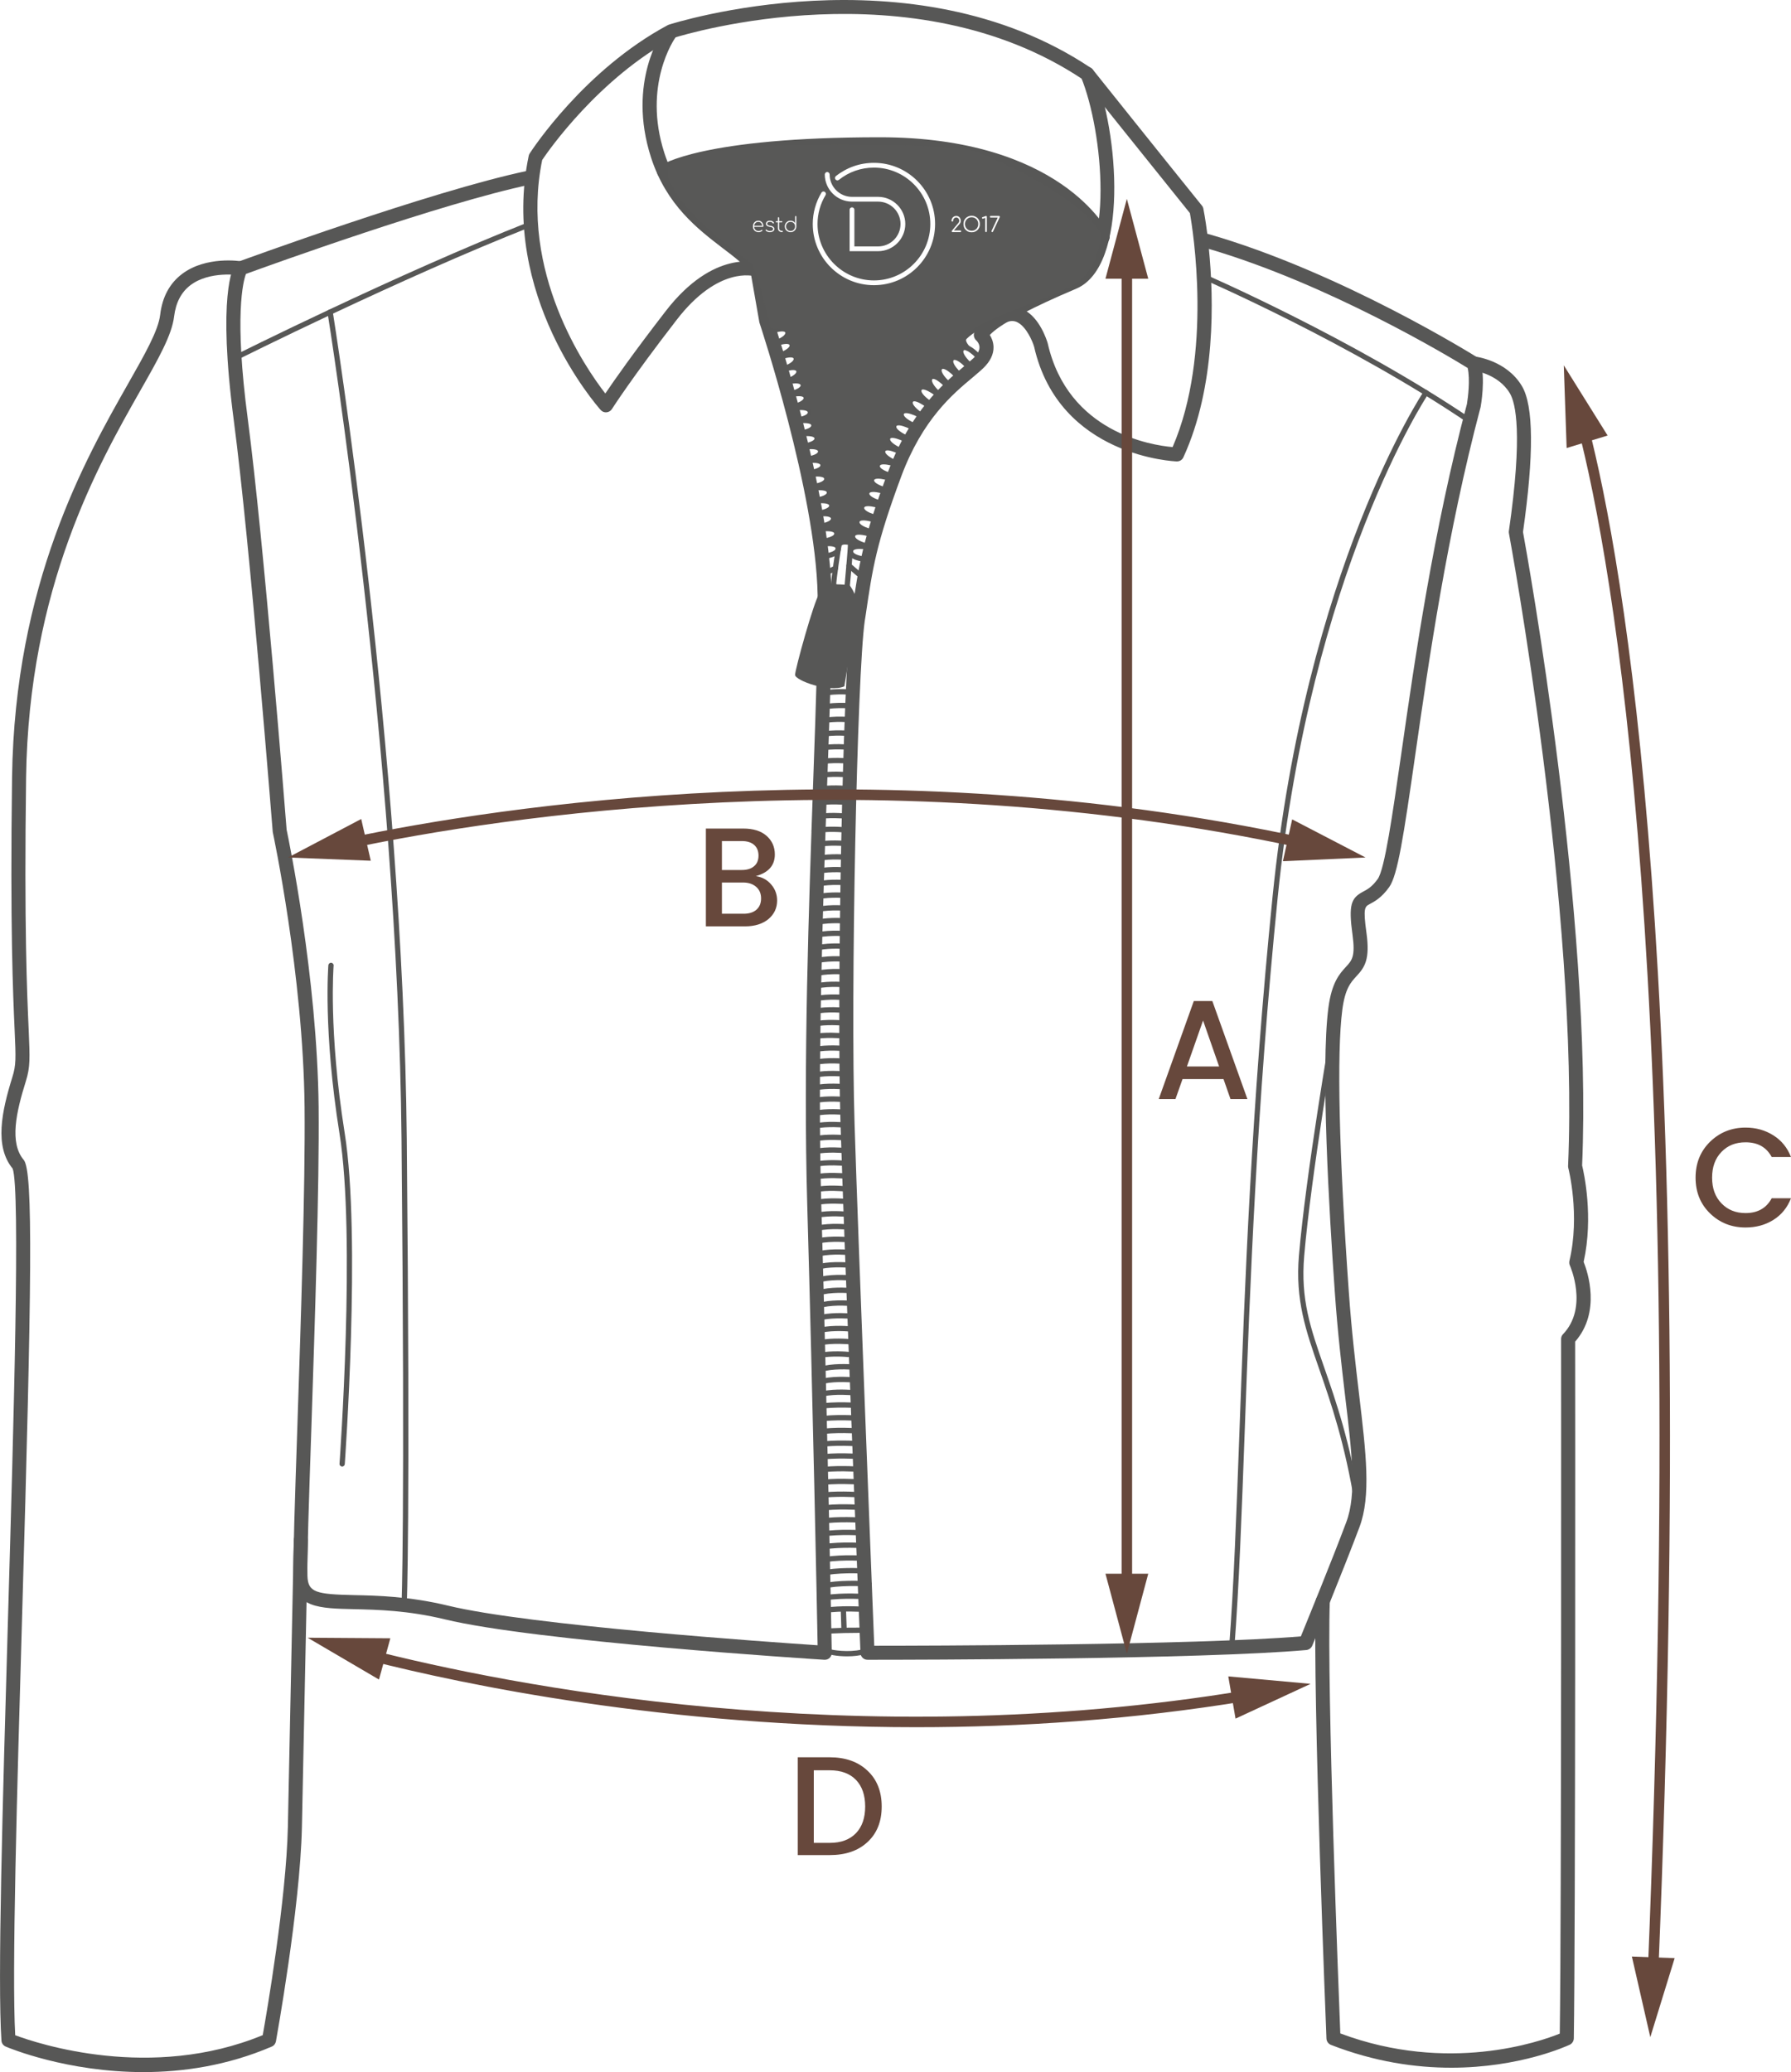 <?xml version="1.0" encoding="UTF-8"?> <svg xmlns="http://www.w3.org/2000/svg" xmlns:xlink="http://www.w3.org/1999/xlink" xml:space="preserve" width="187.532mm" height="216.947mm" version="1.1" style="shape-rendering:geometricPrecision; text-rendering:geometricPrecision; image-rendering:optimizeQuality; fill-rule:evenodd; clip-rule:evenodd" viewBox="0 0 18753 21695"> <defs> <style type="text/css"> .fil1 {fill:#575756;fill-rule:nonzero} .fil2 {fill:#585857;fill-rule:nonzero} .fil0 {fill:#67483C;fill-rule:nonzero} </style> </defs> <g id="Layer_x0020_1">  <g id="_2732751590240"> <path class="fil0" d="M17906 12705c-101,-98 -152,-223 -152,-375 0,-152 51,-277 152,-376 101,-98 225,-148 371,-148 109,0 206,27 291,81 85,53 147,129 185,227l-202 0c-55,-103 -146,-154 -274,-154 -103,0 -187,33 -252,101 -66,68 -98,158 -98,269 0,112 32,201 98,269 65,68 149,102 252,102 128,0 219,-52 274,-155l202 0c-38,98 -100,174 -185,227 -85,53 -182,79 -291,79 -146,0 -270,-49 -371,-147z"></path> <path class="fil0" d="M17309 20701c-1,0 -2,0 -2,0 -31,-1 -54,-27 -53,-57 426,-10388 -368,-14757 -729,-16153 -8,-29 10,-59 40,-67 28,-7 59,10 67,40 362,1400 1158,5781 732,16184 -1,30 -26,53 -55,53z"></path> <polygon class="fil0" points="16404,4691 16374,3825 16833,4560 "></polygon> <polygon class="fil0" points="17087,20485 17280,21329 17535,20502 "></polygon> <path class="fil1" d="M8636 17378c-2,0 -3,0 -5,0 -123,-8 -3021,-192 -3976,-424 -386,-93 -699,-100 -951,-106 -360,-8 -621,-14 -631,-341 -6,-180 14,-788 40,-1557 37,-1125 84,-2524 76,-3358 -14,-1387 -330,-2864 -333,-2879 -1,-3 -1,-6 -1,-10 -3,-29 -235,-2993 -407,-4299 -173,-1313 -8,-1606 12,-1635 8,-13 21,-23 35,-29 20,-7 2018,-740 3030,-952 39,-9 78,17 87,57 8,39 -18,78 -57,87 -936,196 -2733,846 -2980,936 -29,78 -124,438 19,1517 169,1285 396,4165 407,4302 20,96 321,1542 335,2903 8,838 -39,2239 -76,3365 -26,767 -46,1372 -41,1547 6,172 92,190 489,199 245,5 580,13 982,110 855,208 3389,383 3871,415 -8,-429 -49,-2514 -109,-4625 -42,-1464 17,-3109 63,-4430 29,-816 54,-1521 46,-1944 -21,-1074 -601,-2824 -607,-2842 -1,-3 -2,-7 -3,-10l-91 -520c-70,-87 -173,-166 -292,-256 -262,-201 -589,-450 -751,-949 -256,-793 119,-1320 135,-1342 24,-33 70,-40 103,-16 33,24 40,70 16,103 -7,9 -346,495 -114,1209 148,456 441,680 700,878 128,97 248,189 331,297 7,10 12,21 14,32l93 533c42,126 591,1803 613,2881 8,427 -17,1133 -46,1951 -46,1320 -104,2962 -63,4421 67,2357 110,4683 110,4706 1,21 -7,40 -22,55 -14,13 -32,20 -51,20z"></path> <path class="fil1" d="M10364 3507c19,30 37,72 39,124 2,78 -34,153 -108,224 -31,30 -69,61 -112,98 -208,174 -523,437 -746,1034 -263,708 -300,957 -373,1455l-9 56c-81,554 -150,3905 -107,5272 40,1286 184,4909 206,5461 486,0 3345,-5 4467,-98 68,-167 327,-799 476,-1197 110,-292 59,-722 -12,-1316 -37,-314 -79,-670 -108,-1086 -60,-845 -149,-2356 -68,-2980 35,-270 119,-360 185,-432 62,-67 99,-107 68,-334 -44,-319 -14,-386 112,-453 44,-23 92,-49 152,-132 73,-102 153,-663 247,-1314 141,-986 336,-2337 687,-3659 11,-64 35,-257 8,-377 -189,-117 -1452,-877 -2710,-1247 52,524 74,1440 -267,2182 -12,27 -38,43 -68,43 -12,0 -1233,-44 -1495,-1201 -15,-52 -80,-209 -176,-256 -33,-16 -66,-17 -104,-3 -40,23 -130,79 -184,136zm-1229 13871l-52 0c-39,0 -72,-31 -73,-71 -2,-41 -166,-4145 -209,-5532 -43,-1373 26,-4739 109,-5298l8 -56c75,-508 112,-763 382,-1485 236,-634 582,-923 789,-1096 40,-34 76,-64 105,-91 41,-40 62,-78 62,-113 -1,-43 -34,-73 -35,-73 -26,-24 -32,-64 -14,-94 71,-115 254,-218 275,-230 2,-1 5,-3 8,-4 78,-30 157,-28 228,7 170,84 244,324 252,351 212,936 1089,1069 1308,1088 423,-975 211,-2284 181,-2450 -385,-478 -1049,-1307 -1125,-1402 -1783,-1187 -4144,-475 -4278,-433 -786,424 -1312,1179 -1379,1279 -239,1172 448,2170 661,2445 90,-133 290,-420 631,-861 504,-654 964,-511 983,-505 39,13 60,55 47,93 -13,38 -54,59 -92,47 -16,-5 -386,-111 -822,455 -471,609 -676,931 -678,934 -13,20 -34,32 -57,34 -23,2 -45,-7 -60,-24 -44,-49 -1059,-1208 -754,-2662 2,-9 5,-17 10,-24 23,-36 571,-875 1446,-1344 4,-2 8,-3 12,-5 25,-8 2533,-810 4421,455 7,4 12,9 17,15 0,0 736,921 1143,1425 8,9 13,20 15,32 3,15 22,110 41,262 1396,398 2815,1287 2829,1296 15,9 26,24 31,40 56,175 5,466 2,479 -350,1319 -544,2665 -685,3648 -121,843 -183,1253 -272,1378 -80,112 -154,151 -203,177 -52,28 -72,38 -35,303 38,276 -17,359 -106,454 -58,63 -118,128 -147,351 -59,453 -35,1501 68,2951 29,412 71,766 108,1078 73,616 126,1060 4,1386 -173,461 -492,1235 -495,1243 -11,25 -34,42 -62,45 -1110,98 -4112,102 -4543,102z"></path> <path class="fil1" d="M10517 3377c-24,0 -48,-12 -62,-34 -22,-35 -11,-80 23,-102 9,-5 229,-141 732,-354 451,-190 349,-1498 107,-2085 -16,-37 2,-80 39,-96 38,-15 81,2 96,40 265,641 369,2043 -184,2277 -491,207 -710,342 -712,343 -12,8 -26,11 -39,11z"></path> <path class="fil1" d="M11547 2553c-28,0 -54,-15 -66,-41 -6,-11 -483,-928 -2268,-928 -1792,0 -2214,271 -2218,273 -33,23 -79,14 -102,-18 -23,-33 -15,-78 17,-102 18,-12 440,-300 2303,-300 1886,0 2379,969 2400,1010 17,37 2,81 -34,98 -11,5 -22,8 -32,8z"></path> <path class="fil1" d="M1501 21695c-800,0 -1404,-251 -1441,-267 -26,-11 -43,-35 -45,-62 -42,-612 12,-2472 69,-4441 58,-1998 130,-4483 48,-4690 -192,-233 -115,-597 -3,-957 40,-127 37,-197 24,-492 -17,-376 -48,-1076 -27,-2647 28,-2030 769,-3336 1212,-4116 179,-315 320,-563 339,-728 22,-186 100,-330 231,-428 252,-189 610,-133 625,-130 40,7 67,44 60,84 -6,40 -45,67 -84,61 -3,0 -312,-49 -514,103 -97,73 -154,183 -172,327 -23,195 -163,442 -357,783 -436,768 -1166,2054 -1193,4046 -21,1567 10,2264 27,2639 13,307 17,390 -30,542 -101,322 -173,644 -22,822 101,118 84,1298 -17,4786 -53,1833 -108,3727 -72,4379 235,88 1422,482 2592,-1 41,-230 246,-1421 263,-2178l62 -3005c1,-40 33,-71 75,-72 41,1 73,35 72,75l-62 3005c-19,849 -270,2227 -272,2241 -5,24 -21,45 -44,54 -466,200 -931,267 -1344,267z"></path> <g> <path class="fil1" d="M16405 21341l1 0 -1 0zm-1210 308c-370,0 -800,-60 -1259,-239 -27,-11 -46,-37 -47,-66 -1,-35 -146,-3585 -112,-4582 2,-41 37,-73 76,-71 41,1 73,35 71,76 -32,928 93,4093 110,4523 1129,423 2091,86 2298,2 19,-1227 14,-7212 14,-7273 0,-19 7,-37 21,-51 266,-279 73,-714 71,-718 -7,-15 -8,-32 -5,-48 114,-479 -10,-969 -12,-974 -2,-7 -2,-14 -2,-21 115,-2657 -612,-6582 -619,-6622 -2,-8 -2,-16 -1,-24 148,-1024 70,-1344 10,-1444 -124,-207 -383,-238 -386,-239 -40,-4 -69,-40 -65,-81 5,-40 40,-69 81,-65 13,2 334,39 496,309 124,206 127,720 12,1529 44,243 729,4033 619,6632 19,79 121,538 16,1010 42,105 183,524 -89,835 1,459 4,6222 -14,7296 -1,27 -17,53 -42,65 -31,14 -523,241 -1242,241z"></path> </g> <path class="fil1" d="M2456 3779c-10,0 -20,-6 -25,-16 -7,-13 -1,-30 12,-37 17,-8 1726,-863 3106,-1406 14,-6 30,1 35,15 6,15 -1,31 -15,36 -1377,542 -3084,1396 -3101,1405 -4,2 -8,3 -12,3z"></path> <path class="fil1" d="M15390 4435c-6,0 -11,-2 -16,-5 -1231,-834 -2764,-1501 -2780,-1508 -14,-6 -20,-22 -14,-36 6,-14 22,-20 36,-14 16,7 1553,676 2789,1512 13,9 16,26 8,39 -6,7 -14,12 -23,12z"></path> <path class="fil1" d="M3582 15355c-1,0 -1,0 -2,0 -15,-2 -27,-15 -25,-30 1,-24 172,-2379 0,-3454 -173,-1081 -117,-1759 -117,-1766 2,-15 15,-25 30,-25 15,2 27,15 25,30 0,7 -55,679 116,1753 173,1081 2,3442 1,3466 -1,15 -14,26 -28,26z"></path> <path class="fil1" d="M14216 15796c-14,0 -25,-10 -27,-23 -105,-660 -255,-1090 -375,-1436 -141,-405 -253,-725 -213,-1193 72,-849 332,-2356 335,-2371 2,-15 15,-25 31,-23 15,3 26,17 23,32 -3,15 -262,1520 -334,2367 -39,456 65,755 210,1170 121,348 272,781 377,1445 2,15 -8,29 -23,32 -1,0 -3,0 -4,0z"></path> <path class="fil1" d="M8099 3626c-12,0 -23,-8 -27,-20 -4,-14 4,-30 19,-34 41,-12 113,-43 129,-75 4,-7 4,-11 3,-14 -1,-4 -3,-7 -8,-9 -28,-13 -101,7 -144,26 -14,6 -30,0 -36,-14 -6,-14 0,-30 14,-36 21,-10 129,-54 189,-26 19,9 32,23 37,43 6,19 4,38 -6,57 -33,61 -149,97 -163,101 -2,1 -5,1 -7,1z"></path> <path class="fil1" d="M8143 3757c-12,0 -23,-8 -26,-20 -5,-15 4,-30 18,-34 41,-12 113,-44 130,-75 4,-7 3,-11 2,-14 -1,-4 -3,-7 -8,-9 -28,-13 -101,7 -144,26 -13,6 -30,0 -36,-14 -6,-14 1,-31 14,-37 22,-9 129,-53 189,-25 19,9 32,23 38,43 5,19 3,38 -7,57 -33,61 -149,97 -162,101 -3,0 -5,1 -8,1z"></path> <path class="fil1" d="M8186 3898c-12,0 -23,-8 -27,-20 -4,-14 4,-30 19,-34 41,-12 113,-43 129,-74 4,-7 4,-12 3,-15 -1,-4 -3,-6 -8,-9 -28,-13 -101,8 -144,26 -14,6 -30,0 -36,-14 -6,-14 0,-30 14,-36 21,-9 129,-53 189,-26 19,9 32,24 37,43 6,19 4,39 -6,57 -33,61 -149,97 -163,101 -2,1 -5,1 -7,1z"></path> <path class="fil1" d="M8214 4030c-12,0 -23,-8 -27,-19 -4,-15 4,-30 19,-35 41,-12 113,-43 130,-74 3,-7 3,-11 2,-15 -1,-3 -3,-6 -8,-8 -28,-14 -101,7 -144,25 -14,7 -30,0 -36,-14 -6,-14 0,-30 14,-36 21,-9 129,-53 189,-25 19,8 32,23 37,42 6,19 4,39 -6,57 -33,61 -149,97 -162,101 -3,1 -6,1 -8,1z"></path> <path class="fil1" d="M8246 4159c-14,0 -25,-10 -28,-23 -2,-15 8,-29 23,-32 42,-7 117,-29 138,-57 5,-7 5,-11 4,-15 -1,-3 -2,-6 -7,-9 -25,-17 -101,-6 -146,7 -14,5 -29,-4 -34,-18 -4,-15 4,-30 19,-35 22,-6 134,-36 191,-1 17,11 28,27 31,47 4,20 -1,39 -13,56 -41,56 -161,77 -174,80 -2,0 -3,0 -4,0z"></path> <path class="fil1" d="M8277 4292c-13,0 -25,-9 -27,-23 -3,-15 8,-29 23,-31 42,-7 117,-29 137,-58 5,-6 5,-11 4,-14 0,-4 -1,-7 -6,-10 -26,-16 -101,-5 -146,8 -15,4 -30,-4 -34,-19 -5,-15 4,-30 19,-34 21,-6 134,-37 190,-1 18,10 29,27 32,47 3,19 -2,38 -14,55 -40,57 -160,78 -174,80 -1,0 -3,0 -4,0z"></path> <path class="fil1" d="M8311 4430c-14,0 -26,-11 -27,-26 -1,-15 10,-28 26,-29 43,-3 119,-17 143,-44 5,-6 5,-10 5,-14 0,-3 -1,-6 -6,-10 -24,-19 -100,-15 -146,-7 -15,3 -29,-7 -32,-22 -2,-15 7,-29 22,-32 23,-4 138,-23 190,18 16,12 26,30 27,50 1,19 -5,38 -19,54 -46,52 -167,61 -181,62 0,0 -1,0 -2,0z"></path> <path class="fil1" d="M8348 4566c-15,0 -27,-11 -28,-26 -1,-15 11,-28 26,-29 43,-3 120,-17 143,-43 5,-6 6,-11 6,-14 -1,-4 -2,-7 -6,-11 -24,-18 -100,-15 -146,-6 -15,2 -29,-8 -32,-22 -3,-15 7,-30 22,-33 22,-4 137,-23 190,18 16,13 25,30 27,50 1,20 -6,38 -19,54 -46,52 -168,61 -181,62 -1,0 -2,0 -2,0z"></path> <path class="fil1" d="M8381 4702c-14,0 -26,-11 -27,-25 -1,-16 10,-29 26,-30 43,-2 119,-17 143,-43 5,-6 5,-10 5,-14 0,-4 -1,-7 -6,-10 -24,-19 -100,-16 -146,-7 -15,3 -29,-7 -32,-22 -2,-15 7,-29 22,-32 23,-4 138,-23 190,17 16,13 26,30 27,50 1,20 -5,39 -19,54 -46,53 -167,62 -181,62 -1,0 -1,0 -2,0z"></path> <path class="fil1" d="M8419 4839c-15,0 -27,-11 -28,-26 -1,-15 11,-28 26,-29 43,-3 119,-17 143,-44 5,-6 5,-10 5,-14 0,-3 -1,-6 -5,-10 -25,-19 -100,-15 -146,-7 -16,3 -30,-7 -32,-22 -3,-15 7,-29 22,-32 22,-4 137,-23 189,18 17,12 26,30 27,50 1,19 -5,38 -19,54 -46,52 -167,61 -181,62 0,0 -1,0 -1,0z"></path> <path class="fil1" d="M8443 4982c-14,0 -26,-11 -27,-26 -1,-15 10,-28 26,-29 42,-3 119,-17 143,-43 5,-6 5,-11 5,-14 0,-4 -1,-7 -6,-10 -24,-19 -100,-16 -146,-7 -15,2 -29,-7 -32,-22 -3,-15 7,-30 22,-33 23,-4 138,-23 190,18 16,13 26,30 27,50 1,20 -5,38 -19,54 -46,52 -167,61 -181,62 -1,0 -1,0 -2,0z"></path> <path class="fil1" d="M8484 5126c-15,0 -27,-12 -28,-26 -1,-15 11,-29 26,-29 43,-3 120,-17 143,-44 5,-6 6,-10 5,-14 0,-3 -1,-7 -5,-10 -25,-19 -100,-15 -146,-7 -15,3 -30,-7 -32,-22 -3,-15 7,-29 22,-32 22,-4 137,-23 190,18 16,12 25,29 26,50 2,19 -5,38 -19,53 -46,53 -167,62 -181,63 0,0 -1,0 -1,0z"></path> <path class="fil1" d="M8511 5269c-15,0 -27,-11 -28,-26 -1,-15 11,-28 26,-29 43,-3 120,-17 143,-44 5,-5 6,-10 5,-13 0,-4 -1,-7 -5,-11 -25,-18 -100,-15 -146,-6 -16,2 -30,-8 -32,-23 -3,-14 7,-29 22,-32 22,-4 137,-23 190,18 16,12 25,30 26,50 2,20 -5,38 -19,54 -46,52 -167,61 -181,62 0,0 -1,0 -1,0z"></path> <path class="fil1" d="M8535 5405c-14,0 -26,-11 -27,-25 -1,-16 10,-29 26,-30 43,-2 119,-17 143,-43 5,-6 5,-11 5,-14 0,-4 -1,-7 -6,-10 -24,-19 -100,-16 -146,-7 -15,3 -29,-7 -32,-22 -2,-15 7,-30 22,-32 23,-4 138,-23 190,17 16,13 26,30 27,50 1,20 -5,39 -19,54 -46,53 -167,61 -181,62 0,0 -1,0 -2,0z"></path> <path class="fil1" d="M8554 5542c-15,0 -27,-12 -28,-26 -1,-15 11,-28 26,-29 43,-3 120,-17 143,-44 5,-6 6,-10 6,-14 -1,-3 -2,-7 -6,-10 -25,-19 -100,-15 -146,-7 -16,3 -29,-7 -32,-22 -3,-15 7,-29 22,-32 22,-4 137,-23 190,18 16,12 25,29 26,50 2,19 -5,38 -19,54 -46,52 -167,61 -180,62 -1,0 -2,0 -2,0z"></path> <path class="fil1" d="M8588 5698c-14,0 -26,-11 -27,-26 -1,-15 11,-28 26,-29 43,-3 119,-17 143,-43 5,-6 5,-11 5,-14 0,-4 -1,-7 -5,-10 -25,-19 -100,-16 -146,-7 -15,2 -30,-7 -32,-22 -3,-15 7,-30 22,-33 22,-4 137,-22 189,18 17,13 26,30 27,50 2,20 -5,38 -19,54 -46,52 -167,61 -181,62 0,0 -1,0 -2,0z"></path> <path class="fil1" d="M8603 5855c-15,0 -27,-11 -28,-26 -1,-15 11,-28 26,-29 43,-3 120,-17 143,-44 5,-6 6,-10 5,-14 0,-3 -1,-7 -5,-10 -25,-19 -100,-15 -146,-7 -15,3 -29,-7 -32,-22 -3,-15 7,-29 22,-32 22,-4 137,-23 190,18 16,12 25,29 26,50 2,19 -5,38 -19,53 -46,53 -167,62 -181,63 0,0 -1,0 -1,0z"></path> <path class="fil1" d="M9065 5884c-1,0 -1,0 -2,0 -20,-2 -191,-16 -185,-116 2,-22 11,-39 28,-52 50,-39 154,-20 174,-16 15,3 25,18 22,33 -3,14 -18,25 -33,21 -40,-8 -107,-12 -130,6 -4,3 -5,6 -6,11 -2,34 86,54 134,58 15,1 26,14 25,29 -1,15 -13,26 -27,26z"></path> <path class="fil1" d="M9086 5747c-2,0 -4,0 -6,0 -13,-3 -132,-31 -169,-89 -12,-18 -15,-37 -11,-57 4,-19 16,-35 34,-45 58,-32 169,4 191,12 14,5 21,21 16,35 -5,14 -20,22 -35,17 -44,-16 -118,-30 -145,-16 -5,3 -6,6 -7,10 -1,3 -1,7 3,14 19,30 93,56 135,65 15,3 24,18 21,33 -3,13 -14,21 -27,21z"></path> <path class="fil1" d="M9132 5598c-2,0 -4,0 -6,0 -14,-3 -132,-31 -170,-89 -11,-18 -14,-38 -10,-57 4,-19 16,-35 34,-45 58,-32 169,4 190,12 15,5 22,20 17,35 -5,14 -21,22 -35,17 -44,-16 -118,-31 -145,-16 -5,3 -7,6 -7,9 -1,4 -1,8 3,15 19,30 93,55 135,65 14,3 24,18 21,33 -3,12 -15,21 -27,21z"></path> <path class="fil1" d="M9181 5449c-2,0 -4,0 -6,-1 -14,-3 -132,-30 -170,-89 -11,-17 -14,-37 -10,-56 4,-20 16,-35 34,-45 58,-32 169,4 190,11 15,6 22,21 17,36 -5,14 -20,22 -35,16 -44,-15 -118,-30 -145,-15 -5,3 -6,6 -7,9 -1,4 -1,8 3,15 19,30 93,55 135,65 14,3 24,18 21,32 -3,13 -15,22 -27,22z"></path> <path class="fil1" d="M9235 5300c-2,0 -4,0 -6,-1 -14,-3 -132,-30 -170,-89 -11,-17 -14,-37 -10,-56 4,-20 16,-35 34,-45 58,-33 169,4 190,11 15,5 22,21 17,35 -5,15 -20,22 -35,17 -44,-15 -118,-30 -145,-15 -5,3 -6,5 -7,9 -1,3 -1,8 3,14 19,30 93,56 135,65 15,4 24,18 21,33 -3,13 -15,22 -27,22z"></path> <path class="fil1" d="M9285 5161c-2,0 -4,-1 -6,-1 -13,-3 -132,-30 -169,-89 -11,-18 -15,-37 -11,-56 5,-20 17,-36 35,-46 57,-32 168,4 190,12 14,5 22,21 17,35 -5,15 -21,22 -35,17 -44,-15 -119,-30 -146,-15 -4,2 -6,5 -7,9 -1,3 -1,8 3,14 20,30 93,56 135,65 15,3 24,18 21,33 -3,13 -14,22 -27,22z"></path> <path class="fil1" d="M9345 5011c-2,0 -4,0 -6,0 -13,-3 -132,-31 -169,-89 -11,-18 -15,-37 -11,-57 5,-19 17,-35 35,-45 57,-32 168,4 190,12 14,5 22,21 17,35 -5,14 -21,22 -35,17 -45,-15 -119,-31 -146,-16 -4,3 -6,6 -7,10 -1,3 -1,7 3,14 19,30 93,56 135,65 15,3 24,18 21,33 -3,13 -14,21 -27,21z"></path> <path class="fil1" d="M9383 4878c-3,0 -6,-1 -10,-2 -31,-12 -186,-77 -156,-169 7,-19 20,-33 39,-40 60,-24 162,28 182,38 14,8 19,24 12,38 -7,13 -24,18 -37,11 -41,-21 -110,-47 -136,-36 -4,1 -6,3 -7,7 -10,29 66,77 123,99 15,6 22,22 16,36 -4,11 -15,18 -26,18z"></path> <path class="fil1" d="M9435 4747c-4,0 -7,0 -10,-2 -32,-12 -187,-77 -156,-168 6,-19 19,-33 38,-41 60,-24 163,28 183,39 13,7 18,24 11,37 -7,14 -24,19 -37,11 -41,-21 -110,-46 -136,-36 -4,2 -6,4 -7,7 -10,30 67,78 123,100 15,5 22,21 16,36 -4,11 -14,17 -25,17z"></path> <path class="fil1" d="M9500 4616c-3,0 -7,-1 -10,-2 -31,-12 -187,-77 -156,-168 7,-20 20,-34 39,-41 59,-24 162,28 182,39 14,7 19,23 12,37 -8,13 -24,18 -38,11 -40,-21 -109,-47 -136,-36 -4,2 -5,3 -7,7 -10,30 67,78 124,100 14,5 21,21 16,35 -4,11 -15,18 -26,18z"></path> <path class="fil1" d="M9578 4488c-3,0 -7,-1 -10,-2 -31,-12 -187,-77 -156,-169 7,-19 20,-33 39,-40 60,-24 162,28 182,38 14,8 19,24 11,38 -7,13 -24,18 -37,11 -40,-21 -109,-47 -136,-36 -4,1 -5,3 -7,7 -10,29 67,77 124,99 14,6 21,22 16,36 -4,11 -15,18 -26,18z"></path> <path class="fil1" d="M9649 4379c-5,0 -10,-2 -14,-4 -29,-18 -171,-109 -125,-193 10,-18 26,-30 46,-34 63,-14 155,56 172,70 12,9 14,27 5,39 -9,12 -27,14 -39,4 -36,-28 -100,-65 -127,-59 -4,1 -6,3 -8,6 -15,27 52,88 104,119 13,8 17,25 10,38 -6,9 -15,14 -24,14z"></path> <path class="fil1" d="M9740 4255c-5,0 -10,-2 -14,-4 -29,-18 -171,-109 -125,-193 10,-18 26,-30 46,-34 62,-13 155,56 173,70 12,10 14,27 4,39 -9,12 -26,14 -38,5 -36,-28 -100,-65 -128,-60 -4,1 -6,3 -8,6 -15,27 52,88 104,120 13,7 18,24 10,37 -5,9 -15,14 -24,14z"></path> <path class="fil1" d="M9828 4155c-6,0 -12,-3 -18,-7 -25,-22 -151,-134 -92,-210 13,-16 30,-25 50,-26 65,-5 144,80 160,96 10,11 9,29 -2,39 -11,11 -29,10 -39,-1 -31,-34 -87,-79 -116,-79 -5,0 -7,1 -9,4 -19,25 37,95 84,135 12,10 13,27 3,39 -5,6 -13,10 -21,10z"></path> <path class="fil1" d="M9930 4049c-6,0 -13,-2 -18,-6 -26,-22 -151,-135 -92,-211 12,-16 30,-25 50,-25 62,-4 144,79 159,96 11,11 10,29 -1,39 -11,10 -29,10 -39,-2 -31,-33 -86,-78 -116,-78l-1 0c-4,0 -6,1 -9,4 -19,25 38,95 85,135 11,9 13,27 3,38 -6,7 -13,10 -21,10z"></path> <path class="fil1" d="M10051 3955c-6,0 -13,-2 -18,-6 -26,-22 -151,-135 -92,-211 12,-16 30,-24 50,-25 62,-5 144,80 159,96 11,11 10,29 -1,39 -11,10 -29,10 -39,-1 -31,-34 -86,-80 -117,-79 -4,0 -6,1 -8,4 -19,25 37,95 84,135 11,10 13,27 3,39 -5,6 -13,9 -21,9z"></path> <path class="fil1" d="M10157 3853c-6,0 -13,-3 -18,-7 -26,-22 -151,-134 -92,-210 12,-16 30,-25 50,-26 1,0 2,0 3,0 64,0 141,80 156,96 11,12 10,29 -1,39 -11,11 -29,10 -39,-1 -31,-34 -91,-80 -117,-79 -4,0 -6,1 -9,5 -18,24 38,95 85,134 11,10 13,27 3,39 -5,6 -13,10 -21,10z"></path> <path class="fil1" d="M10130 3672c-7,0 -14,-3 -19,-8 -6,-6 -55,-57 -50,-115 3,-41 116,-127 335,-256 13,-8 30,-4 38,10 7,13 3,29 -10,37 -139,82 -296,188 -309,217 -2,24 25,57 35,68 11,11 10,28 0,39 -6,5 -13,8 -20,8z"></path> <path class="fil1" d="M8794 6118c1,0 1,0 2,1l48 3c15,-164 35,-394 34,-418 0,1 -13,-3 -29,-3 -5,0 -9,0 -14,1 -14,2 -21,7 -22,9 -10,35 -54,344 -57,405 8,2 23,4 36,3 1,-1 2,-1 2,-1zm75 60c0,0 -1,0 -1,0l-74 -4c-15,0 -57,1 -79,-19 -9,-9 -14,-21 -14,-33 0,-46 47,-385 60,-427 11,-40 62,-53 104,-48 41,5 67,26 68,54 2,38 -32,410 -36,452 -2,15 -14,25 -28,25z"></path> <path class="fil1" d="M8636 6031c-10,0 -20,-6 -25,-16 -6,-14 -1,-30 13,-37l112 -53c14,-6 30,-1 37,13 6,14 0,30 -13,37l-112 53c-4,2 -8,3 -12,3z"></path> <path class="fil1" d="M9006 6050c-6,0 -12,-2 -18,-7l-116 -99c-12,-10 -13,-27 -3,-39 10,-12 27,-13 39,-3l116 100c12,9 13,27 3,38 -5,7 -13,10 -21,10z"></path> <path class="fil1" d="M8728 6099c0,0 -92,36 -149,116 -57,80 -254,792 -254,851 0,58 357,189 516,120 0,0 119,-724 131,-844 11,-120 -98,-243 -98,-243l-5 52c0,0 -153,35 -141,-52z"></path> <path class="fil1" d="M8620 7286c-13,0 -25,-9 -27,-22 -3,-14 6,-29 21,-32 139,-29 312,-13 319,-12 15,2 26,15 25,30 -2,15 -14,26 -31,25 -1,0 -171,-16 -302,11 -1,0 -3,0 -5,0z"></path> <path class="fil1" d="M8620 7430c-13,0 -25,-8 -27,-21 -3,-15 6,-30 21,-33 139,-29 312,-13 319,-12 15,2 26,15 25,30 -2,15 -14,27 -31,25 -1,0 -171,-16 -302,11 -1,0 -3,0 -5,0z"></path> <path class="fil1" d="M8603 7575c-13,0 -24,-9 -27,-22 -3,-15 6,-30 21,-33 139,-29 312,-13 319,-12 15,2 26,15 25,30 -2,15 -14,26 -30,25 -2,0 -172,-16 -302,11 -2,0 -4,1 -6,1z"></path> <path class="fil1" d="M8593 7719c-13,0 -24,-9 -27,-22 -3,-15 7,-30 21,-33 139,-29 312,-13 319,-12 15,2 27,15 25,30 -1,16 -14,26 -30,25 -2,0 -172,-16 -302,11 -2,0 -4,1 -6,1z"></path> <path class="fil1" d="M8583 7863c-12,0 -24,-9 -27,-22 -3,-15 7,-30 22,-33 139,-29 311,-12 319,-12 15,2 26,15 24,31 -1,15 -14,26 -30,24 -2,0 -172,-16 -302,11 -2,0 -4,1 -6,1z"></path> <path class="fil1" d="M8574 8007c-13,0 -25,-9 -27,-22 -3,-15 6,-30 21,-33 139,-29 312,-12 319,-12 15,2 26,15 25,31 -2,15 -15,26 -30,24 -2,0 -172,-16 -303,11 -2,1 -3,1 -5,1z"></path> <path class="fil1" d="M8564 8151c-13,0 -24,-9 -27,-22 -3,-15 7,-30 21,-33 139,-29 312,-12 319,-12 15,2 27,15 25,31 -1,15 -14,26 -30,24 -2,0 -172,-16 -302,11 -2,1 -4,1 -6,1z"></path> <path class="fil1" d="M8554 8295c-12,0 -24,-9 -27,-22 -3,-15 7,-30 22,-33 138,-29 311,-12 319,-11 15,1 26,15 24,30 -1,15 -14,25 -30,24 -1,0 -172,-16 -302,11 -2,1 -4,1 -6,1z"></path> <path class="fil1" d="M8545 8439c-13,0 -25,-9 -27,-22 -3,-15 6,-29 21,-33 139,-29 312,-12 319,-11 15,1 26,15 25,30 -2,15 -14,25 -31,24 -1,0 -171,-16 -302,11 -1,1 -3,1 -5,1z"></path> <path class="fil1" d="M8535 8583c-13,0 -24,-9 -27,-22 -3,-15 7,-29 21,-33 139,-29 312,-12 319,-11 15,1 26,15 25,30 -2,15 -14,26 -30,24 -2,0 -172,-16 -302,11 -2,1 -4,1 -6,1z"></path> <path class="fil1" d="M8525 8727c-12,0 -24,-9 -27,-22 -3,-15 7,-29 22,-32 139,-30 311,-13 319,-12 15,1 26,15 24,30 -1,15 -14,26 -30,25 -2,-1 -172,-17 -302,10 -2,1 -4,1 -6,1z"></path> <path class="fil1" d="M8545 8871c-13,0 -25,-9 -27,-22 -3,-15 6,-29 21,-32 139,-29 312,-13 319,-12 15,1 26,15 25,30 -2,15 -14,25 -31,25 -1,-1 -171,-17 -302,11 -1,0 -3,0 -5,0z"></path> <path class="fil1" d="M8564 9015c-13,0 -24,-9 -27,-22 -3,-15 7,-29 22,-32 138,-29 311,-13 318,-12 16,1 27,15 25,30 -1,15 -14,25 -30,25 -2,0 -172,-17 -302,11 -2,0 -4,0 -6,0z"></path> <path class="fil1" d="M8564 9149c-13,0 -24,-9 -27,-22 -3,-15 7,-30 22,-33 138,-29 311,-12 318,-12 16,2 27,15 25,31 -1,15 -13,25 -30,24 -2,0 -172,-16 -302,11 -2,0 -4,1 -6,1z"></path> <path class="fil1" d="M8564 9282c-13,0 -24,-9 -27,-22 -3,-15 7,-29 22,-32 138,-30 311,-13 318,-12 16,1 27,15 25,30 -1,15 -14,26 -30,25 -2,-1 -172,-17 -302,11 -2,0 -4,0 -6,0z"></path> <path class="fil1" d="M8564 9416c-13,0 -24,-9 -27,-22 -3,-15 7,-30 22,-33 138,-29 311,-13 318,-12 16,2 27,15 25,30 -1,15 -14,26 -30,25 -2,0 -172,-16 -302,11 -2,0 -4,1 -6,1z"></path> <path class="fil1" d="M8564 9549c-13,0 -24,-9 -27,-22 -3,-15 7,-29 22,-33 138,-29 311,-12 318,-11 16,1 27,15 25,30 -1,15 -13,26 -30,25 -2,-1 -172,-17 -302,10 -2,1 -4,1 -6,1z"></path> <path class="fil1" d="M8564 9682c-13,0 -24,-8 -27,-21 -3,-15 7,-30 22,-33 138,-29 311,-13 318,-12 16,2 27,15 25,30 -1,15 -14,27 -30,25 -2,0 -172,-16 -302,11 -2,0 -4,0 -6,0z"></path> <path class="fil1" d="M8564 9816c-13,0 -24,-9 -27,-22 -3,-15 7,-29 22,-33 138,-29 311,-12 318,-11 16,1 27,15 25,30 -1,15 -14,26 -30,24 -2,0 -172,-16 -302,11 -2,1 -4,1 -6,1z"></path> <path class="fil1" d="M8564 9949c-13,0 -24,-9 -27,-22 -3,-14 7,-29 22,-32 138,-29 311,-13 318,-12 16,2 27,15 25,30 -1,15 -13,26 -30,25 -2,0 -172,-17 -302,11 -2,0 -4,0 -6,0z"></path> <path class="fil1" d="M8564 10083c-13,0 -24,-9 -27,-22 -3,-15 7,-30 22,-33 138,-29 311,-12 318,-11 16,1 27,15 25,30 -1,15 -14,25 -30,24 -2,0 -172,-16 -302,11 -2,1 -4,1 -6,1z"></path> <path class="fil1" d="M8564 10216c-13,0 -24,-9 -27,-22 -3,-15 7,-29 22,-32 138,-29 311,-13 318,-12 16,1 27,15 25,30 -1,15 -14,26 -30,25 -2,0 -172,-17 -302,11 -2,0 -4,0 -6,0z"></path> <path class="fil1" d="M8552 10350c-13,0 -24,-9 -27,-22 -3,-15 7,-30 21,-33 139,-29 312,-12 319,-12 16,2 27,15 25,31 -1,15 -14,25 -30,24 -2,0 -172,-16 -302,11 -2,1 -4,1 -6,1z"></path> <path class="fil1" d="M8540 10483c-13,0 -24,-9 -27,-22 -3,-15 7,-29 21,-32 139,-29 312,-13 319,-12 15,1 27,15 25,30 -1,15 -14,26 -30,25 -2,0 -172,-17 -302,11 -2,0 -4,0 -6,0z"></path> <path class="fil1" d="M8528 10617c-13,0 -24,-9 -27,-22 -3,-15 7,-30 21,-33 139,-29 312,-12 319,-12 16,2 27,15 25,30 -1,16 -14,27 -30,25 -2,0 -172,-16 -302,11 -2,0 -4,1 -6,1z"></path> <path class="fil1" d="M8516 10750c-13,0 -24,-9 -27,-22 -3,-15 7,-29 21,-32 139,-30 312,-13 319,-12 15,1 26,15 25,30 -1,15 -14,26 -30,25 -2,-1 -172,-17 -302,11 -2,0 -4,0 -6,0z"></path> <path class="fil1" d="M8504 10884c-13,0 -24,-9 -27,-22 -3,-15 7,-30 21,-33 139,-29 312,-12 319,-12 15,2 27,15 25,30 -1,16 -14,26 -30,25 -2,0 -172,-16 -302,11 -2,0 -4,1 -6,1z"></path> <path class="fil1" d="M8528 11017c-13,0 -24,-9 -27,-22 -3,-15 7,-29 21,-33 139,-28 312,-12 319,-11 16,1 27,15 25,30 -1,15 -14,25 -30,25 -2,-1 -172,-17 -302,10 -2,1 -4,1 -6,1z"></path> <path class="fil1" d="M8528 11150c-13,0 -24,-8 -27,-21 -3,-15 7,-30 21,-33 139,-29 312,-13 319,-12 16,2 27,15 25,30 -1,15 -15,26 -30,25 -2,0 -172,-16 -302,11 -2,0 -4,0 -6,0z"></path> <path class="fil1" d="M8528 11284c-13,0 -24,-9 -27,-22 -3,-15 7,-29 21,-33 139,-29 312,-12 319,-11 16,1 27,15 25,30 -1,15 -15,26 -30,24 -2,0 -172,-16 -302,11 -2,1 -4,1 -6,1z"></path> <path class="fil1" d="M8528 11417c-13,0 -24,-8 -27,-21 -3,-15 7,-30 21,-33 139,-29 312,-13 319,-12 16,2 27,15 25,30 -1,15 -14,26 -30,25 -2,0 -172,-16 -302,11 -2,0 -4,0 -6,0z"></path> <path class="fil1" d="M8528 11551c-13,0 -24,-9 -27,-22 -3,-15 7,-30 21,-33 139,-29 312,-12 319,-11 16,1 27,15 25,30 -1,15 -14,25 -30,24 -2,0 -172,-16 -302,11 -2,1 -4,1 -6,1z"></path> <path class="fil1" d="M8528 11684c-13,0 -24,-9 -27,-22 -3,-14 7,-29 21,-32 139,-29 312,-13 319,-12 16,2 27,15 25,30 -1,15 -15,26 -30,25 -2,0 -172,-17 -302,11 -2,0 -4,0 -6,0z"></path> <path class="fil1" d="M8528 11818c-13,0 -24,-9 -27,-22 -3,-15 7,-30 21,-33 139,-29 312,-12 319,-12 16,2 27,15 25,31 -1,15 -14,26 -30,24 -2,0 -172,-16 -302,11 -2,1 -4,1 -6,1z"></path> <path class="fil1" d="M8528 11951c-13,0 -24,-9 -27,-22 -3,-15 7,-29 21,-32 139,-29 312,-13 319,-12 16,1 27,15 25,30 -1,15 -14,26 -30,25 -2,0 -172,-17 -302,11 -2,0 -4,0 -6,0z"></path> <path class="fil1" d="M8528 12085c-13,0 -24,-9 -27,-22 -3,-15 7,-30 21,-33 139,-29 312,-12 319,-12 16,2 27,15 25,31 -1,15 -15,25 -30,24 -2,0 -172,-16 -302,11 -2,1 -4,1 -6,1z"></path> <path class="fil1" d="M8528 12218c-13,0 -24,-9 -27,-22 -3,-15 7,-29 21,-32 139,-29 312,-13 319,-12 16,1 27,15 25,30 -1,15 -14,26 -30,25 -2,0 -172,-17 -302,11 -2,0 -4,0 -6,0z"></path> <path class="fil1" d="M8528 12352c-13,0 -24,-9 -27,-22 -3,-15 7,-30 21,-33 139,-29 312,-12 319,-12 16,2 27,15 25,30 -1,16 -14,26 -30,25 -2,0 -172,-16 -302,11 -2,0 -4,1 -6,1z"></path> <path class="fil1" d="M8528 12485c-13,0 -24,-9 -27,-22 -3,-15 7,-29 21,-33 139,-29 312,-12 319,-11 16,1 27,15 25,30 -1,15 -15,26 -30,25 -2,0 -172,-17 -302,10 -2,1 -4,1 -6,1z"></path> <path class="fil1" d="M8539 12619c-13,0 -24,-9 -27,-22 -3,-15 6,-30 21,-33 139,-29 312,-13 319,-12 15,2 26,15 25,30 -2,15 -14,27 -30,25 -2,0 -172,-16 -302,11 -2,0 -4,1 -6,1z"></path> <path class="fil1" d="M8550 12752c-13,0 -24,-9 -27,-22 -3,-15 6,-29 21,-33 139,-29 312,-12 319,-11 15,1 26,15 25,30 -2,15 -14,26 -30,24 -2,0 -172,-16 -302,11 -2,1 -4,1 -6,1z"></path> <path class="fil1" d="M8561 12885c-13,0 -24,-8 -27,-21 -3,-15 6,-30 21,-33 139,-29 312,-13 319,-12 15,2 26,15 25,30 -2,15 -14,26 -30,25 -2,0 -172,-16 -302,11 -2,0 -4,0 -6,0z"></path> <path class="fil1" d="M8572 13019c-13,0 -25,-9 -27,-22 -3,-15 6,-29 21,-33 139,-29 312,-12 319,-11 15,1 26,15 25,30 -2,15 -15,25 -31,24 -1,0 -171,-16 -302,11 -2,1 -3,1 -5,1z"></path> <path class="fil1" d="M8583 13152c-13,0 -25,-9 -27,-22 -4,-14 6,-29 21,-32 139,-29 311,-13 319,-12 15,2 26,15 24,30 -1,15 -14,27 -30,25 -1,0 -171,-17 -302,11 -2,0 -4,0 -5,0z"></path> <path class="fil1" d="M8593 13286c-12,0 -24,-9 -26,-22 -4,-15 6,-30 21,-33 139,-29 311,-12 319,-11 15,1 26,15 24,30 -1,15 -14,26 -30,24 -2,0 -172,-16 -302,11 -2,1 -4,1 -6,1z"></path> <path class="fil1" d="M8604 13419c-12,0 -24,-9 -27,-22 -3,-15 7,-29 22,-32 139,-29 311,-13 319,-12 15,1 26,15 24,30 -1,15 -13,26 -30,25 -1,0 -172,-17 -302,11 -2,0 -4,0 -6,0z"></path> <path class="fil1" d="M8615 13553c-13,0 -24,-9 -27,-22 -3,-15 7,-30 22,-33 138,-29 311,-12 318,-12 16,2 27,15 25,31 -1,15 -14,25 -30,24 -2,0 -172,-16 -302,11 -2,1 -4,1 -6,1z"></path> <path class="fil1" d="M8615 13686c-13,0 -24,-9 -27,-22 -3,-15 7,-29 22,-32 139,-29 311,-13 318,-12 16,1 27,15 25,30 -1,15 -14,26 -30,25 -2,0 -172,-17 -302,11 -2,0 -4,0 -6,0z"></path> <path class="fil1" d="M8604 13820c-12,0 -24,-9 -27,-22 -3,-15 7,-30 22,-33 139,-29 311,-12 319,-12 15,2 26,15 24,31 -1,15 -13,25 -30,24 -1,0 -172,-16 -302,11 -2,0 -4,1 -6,1z"></path> <path class="fil1" d="M8593 13953c-12,0 -24,-9 -26,-22 -4,-15 6,-29 21,-32 139,-29 311,-13 319,-12 15,1 26,15 24,30 -1,15 -14,25 -30,25 -1,-1 -172,-17 -302,11 -2,0 -4,0 -6,0z"></path> <path class="fil1" d="M8583 14087c-13,0 -25,-9 -27,-22 -4,-15 6,-30 21,-33 139,-29 311,-13 319,-12 15,2 26,15 24,30 -1,16 -14,26 -30,25 -1,0 -171,-16 -302,11 -2,0 -4,1 -5,1z"></path> <path class="fil1" d="M8572 14220c-13,0 -25,-9 -27,-22 -3,-15 6,-29 21,-32 139,-29 312,-13 319,-12 15,1 26,15 25,30 -2,15 -14,26 -31,25 -1,-1 -171,-17 -302,10 -2,1 -3,1 -5,1z"></path> <path class="fil1" d="M8637 14353c-13,0 -24,-8 -27,-21 -3,-15 7,-30 21,-33 139,-29 312,-13 319,-12 15,2 26,15 25,30 -2,15 -14,26 -30,25 -2,0 -172,-16 -302,11 -2,0 -4,0 -6,0z"></path> <path class="fil1" d="M8626 14487c-13,0 -24,-9 -27,-22 -3,-15 7,-29 21,-33 139,-29 312,-12 319,-11 15,1 27,15 25,30 -1,15 -14,25 -30,24 -2,0 -172,-16 -302,11 -2,1 -4,1 -6,1z"></path> <path class="fil1" d="M8615 14620c-13,0 -24,-8 -27,-21 -3,-15 7,-30 22,-33 139,-29 311,-13 318,-12 16,2 27,15 25,30 -1,15 -14,26 -30,25 -2,0 -172,-17 -302,11 -2,0 -4,0 -6,0z"></path> <path class="fil1" d="M8559 14754c-13,0 -25,-10 -27,-24 -3,-15 8,-29 23,-31 186,-29 419,-12 429,-12 15,2 27,15 25,30 -1,15 -12,27 -29,25 -2,0 -236,-16 -417,12 -1,0 -3,0 -4,0z"></path> <path class="fil1" d="M8559 14887c-13,0 -25,-9 -27,-23 -3,-15 8,-29 23,-32 186,-28 419,-12 429,-11 15,1 27,14 25,29 -1,16 -12,27 -29,26 -2,0 -236,-17 -417,11 -1,0 -3,0 -4,0z"></path> <path class="fil1" d="M8559 15021c-13,0 -25,-10 -27,-24 -3,-15 8,-29 23,-31 186,-29 419,-12 429,-12 15,1 27,15 25,30 -1,15 -12,27 -29,25 -2,0 -236,-16 -417,12 -1,0 -3,0 -4,0z"></path> <path class="fil1" d="M8559 15154c-13,0 -25,-10 -27,-23 -3,-15 8,-29 23,-32 186,-28 419,-12 429,-11 15,1 27,14 25,29 -1,16 -12,27 -29,26 -2,0 -236,-17 -417,11 -1,0 -3,0 -4,0z"></path> <path class="fil1" d="M8559 15288c-13,0 -25,-10 -27,-24 -3,-15 8,-29 23,-31 186,-29 419,-12 429,-12 15,1 27,15 25,30 -1,15 -12,26 -29,25 -2,0 -236,-16 -417,11 -1,1 -3,1 -4,1z"></path> <path class="fil1" d="M8559 15421c-13,0 -25,-10 -27,-23 -3,-15 8,-29 23,-32 186,-28 419,-12 429,-11 15,1 27,14 25,29 -1,15 -12,28 -29,26 -2,0 -236,-17 -417,11 -1,0 -3,0 -4,0z"></path> <path class="fil1" d="M8559 15555c-13,0 -25,-10 -27,-24 -3,-15 8,-29 23,-31 186,-29 419,-12 429,-12 15,1 27,15 25,30 -1,15 -12,28 -29,25 -2,0 -236,-16 -417,11 -1,1 -3,1 -4,1z"></path> <path class="fil1" d="M8559 15688c-13,0 -25,-10 -27,-23 -3,-15 8,-29 23,-32 186,-28 419,-12 429,-11 15,1 27,14 25,29 -1,15 -12,28 -29,26 -2,0 -236,-17 -417,11 -1,0 -3,0 -4,0z"></path> <path class="fil1" d="M8576 15821c-13,0 -25,-9 -27,-23 -3,-15 8,-29 23,-31 186,-29 419,-13 429,-12 15,1 26,14 25,30 -1,15 -13,27 -29,25 -3,0 -237,-17 -417,11 -1,0 -3,0 -4,0z"></path> <path class="fil1" d="M8593 15955c-14,0 -25,-10 -27,-23 -3,-15 8,-29 23,-32 186,-28 419,-12 429,-11 15,1 26,14 25,29 -1,15 -13,28 -29,26 -3,-1 -237,-17 -417,11 -1,0 -3,0 -4,0z"></path> <path class="fil1" d="M8610 16088c-14,0 -26,-9 -28,-23 -2,-15 8,-29 23,-31 187,-29 420,-13 430,-12 15,1 26,14 25,30 -1,15 -13,27 -29,25 -3,0 -237,-17 -417,11 -2,0 -3,0 -4,0z"></path> <path class="fil1" d="M8626 16222c-13,0 -25,-10 -27,-24 -2,-15 8,-29 23,-31 187,-29 420,-12 429,-11 16,1 27,14 26,29 -1,15 -14,27 -30,26 -2,-1 -236,-17 -416,11 -2,0 -3,0 -5,0z"></path> <path class="fil1" d="M8643 16355c-13,0 -25,-9 -27,-23 -2,-15 8,-29 23,-31 187,-29 419,-13 429,-12 15,1 27,14 26,29 -1,16 -12,28 -30,26 -2,0 -236,-17 -417,11 -1,0 -2,0 -4,0z"></path> <path class="fil1" d="M8660 16489c-13,0 -25,-10 -27,-24 -2,-15 8,-29 23,-31 187,-29 419,-12 429,-12 15,1 27,15 26,30 -1,15 -13,27 -30,25 -2,0 -236,-16 -417,12 -1,0 -2,0 -4,0z"></path> <path class="fil1" d="M8677 16622c-13,0 -25,-10 -27,-23 -3,-15 8,-29 23,-32 186,-28 419,-12 429,-11 15,1 27,14 25,29 -1,16 -12,27 -29,26 -2,0 -236,-17 -417,11 -1,0 -3,0 -4,0z"></path> <path class="fil1" d="M8643 16756c-13,0 -25,-10 -27,-24 -2,-15 8,-29 23,-31 187,-29 419,-12 429,-12 15,1 27,15 26,30 -1,15 -12,27 -30,25 -2,0 -236,-16 -417,11 -1,1 -2,1 -4,1z"></path> <path class="fil1" d="M8626 16889c-13,0 -25,-10 -27,-23 -2,-15 8,-29 23,-32 187,-28 420,-12 429,-11 16,1 27,14 26,29 -1,15 -14,27 -30,26 -2,0 -236,-17 -416,11 -2,0 -3,0 -5,0z"></path> <path class="fil1" d="M8684 17104c-10,73 -12,144 -4,158 24,16 211,41 341,9l-11 -175 -171 2 -155 6zm186 238c-104,0 -202,-17 -228,-41 -33,-29 -23,-140 -9,-228 2,-13 13,-23 26,-23l150 -6 -6 -198c0,-15 12,-28 27,-28 14,-3 28,11 28,26l7 198 171 -1 0 0c15,0 27,11 27,25l14 224c1,13 -7,24 -19,28 -54,17 -122,24 -188,24z"></path> <path class="fil1" d="M4232 16832l-2 0c-15,0 -27,-13 -26,-29 0,-7 38,-842 0,-4879 -38,-4038 -767,-8607 -775,-8653 -2,-14 8,-29 23,-31 16,-2 29,8 32,23 7,45 737,4618 775,8660 38,4041 0,4875 0,4883 -1,15 -13,26 -27,26z"></path> <path class="fil1" d="M12897 17275c0,0 -1,0 -2,0 -15,-1 -26,-14 -25,-29 49,-645 76,-1393 108,-2259 55,-1511 124,-3391 347,-5602 345,-3425 1571,-5270 1584,-5289 8,-12 25,-16 38,-7 13,8 16,26 7,38 -12,18 -1230,1853 -1575,5264 -222,2208 -291,4088 -346,5598 -32,867 -59,1615 -108,2261 -2,14 -14,25 -28,25z"></path> <path class="fil2" d="M8302 2329c-7,-4 -15,-6 -24,-6 -9,0 -17,2 -24,6 -8,4 -13,10 -17,17 -5,7 -7,16 -7,25 0,9 2,17 7,24 4,8 9,13 17,18 7,4 15,6 24,6 9,0 17,-2 24,-6 7,-5 13,-10 17,-18 4,-7 6,-15 6,-24 0,-9 -2,-18 -6,-25 -4,-7 -10,-13 -17,-17z"></path> <path class="fil2" d="M10224 2295c-7,-6 -14,-11 -22,-15 -9,-3 -18,-5 -28,-5 -10,0 -19,2 -28,5 -8,4 -16,9 -22,15 -6,7 -11,14 -15,23 -3,8 -5,18 -5,27 0,11 2,20 5,28 4,9 9,16 15,23 6,6 14,11 22,15 9,3 18,5 28,5 10,0 19,-2 28,-5 8,-4 15,-9 22,-15 6,-7 11,-14 14,-23 4,-8 5,-17 5,-28 0,-9 -1,-19 -5,-27 -3,-9 -8,-16 -14,-23z"></path> <path class="fil2" d="M7962 2329c-7,-4 -14,-6 -23,-6 -8,0 -16,2 -22,6 -6,4 -11,10 -15,17 -3,5 -4,11 -5,18l84 0c-1,-7 -2,-13 -5,-18 -3,-7 -8,-13 -14,-17z"></path> <path class="fil2" d="M10469 2272c-1,1 -1,1 -1,2l-71 151c-1,3 -4,5 -7,5 -2,0 -4,-1 -6,-3 -2,-1 -3,-3 -3,-6 0,0 1,-1 1,-2 0,-1 1,-2 1,-3l64 -138 -74 0c-2,0 -4,-1 -6,-2 -2,-2 -2,-4 -2,-6 0,-3 0,-5 2,-6 2,-2 4,-3 6,-3l88 0c2,0 4,1 6,3 1,1 2,3 2,6 0,0 0,1 0,2zm-136 149c0,3 -1,5 -2,6 -2,2 -4,3 -6,3 -3,0 -5,-1 -6,-3 -2,-1 -3,-3 -3,-6l0 -140 -21 8c-2,1 -3,1 -5,1 -2,0 -4,-1 -6,-3 -1,-1 -2,-3 -2,-5 0,-2 0,-4 1,-5 1,-2 2,-3 4,-3l34 -12c0,0 1,0 2,-1 1,0 1,0 2,0 2,0 4,1 6,3 1,1 2,3 2,6l0 151zm-79 -41c-5,11 -11,20 -18,27 -8,8 -17,14 -28,19 -10,4 -22,6 -34,6 -13,0 -24,-2 -35,-6 -10,-5 -19,-11 -27,-19 -8,-7 -14,-16 -18,-27 -4,-10 -6,-22 -6,-34 0,-13 2,-24 6,-35 4,-10 10,-19 18,-27 8,-8 17,-14 27,-18 11,-5 22,-7 35,-7 12,0 24,2 34,7 11,4 20,10 28,18 7,8 13,17 18,27 4,11 6,22 6,35 0,12 -2,24 -6,34zm-192 47c-2,2 -4,3 -6,3l-83 0c-2,0 -4,-1 -6,-3 -2,-1 -2,-3 -2,-6 0,-2 0,-4 2,-5l65 -78c4,-3 7,-8 9,-13 2,-4 3,-9 3,-13 0,-7 -1,-13 -4,-18 -3,-5 -6,-9 -11,-12 -5,-3 -10,-5 -17,-5 -6,0 -11,2 -16,5 -5,3 -9,7 -12,12 -3,6 -4,11 -4,18 0,2 -1,4 -2,6 -2,1 -4,2 -6,2 -3,0 -5,-1 -6,-2 -2,-2 -3,-4 -3,-6 0,-10 2,-18 7,-26 4,-8 10,-14 17,-18 8,-5 16,-7 25,-7 10,0 18,2 25,7 8,4 13,10 17,18 4,7 6,16 6,26 0,5 0,9 -2,13 -1,5 -3,9 -6,13 -2,4 -5,8 -8,11l-56 64 68 0c2,0 4,1 6,3 2,1 2,3 2,5 0,3 0,5 -2,6zm-911 559c-354,0 -641,-287 -641,-641 0,-116 32,-229 91,-328 7,-12 22,-16 34,-9 12,7 16,23 9,35 -55,91 -84,196 -84,302 0,326 265,591 591,591 325,0 590,-265 590,-591 0,-325 -265,-590 -590,-590 -135,0 -262,44 -367,128 -11,9 -27,7 -36,-4 -8,-11 -7,-26 4,-35 115,-91 252,-139 399,-139 353,0 640,287 640,640 0,354 -287,641 -640,641zm-490 -1185c14,0 26,12 26,26 0,129 105,234 234,234l273 0c157,0 285,128 285,284 0,157 -128,285 -285,285l-298 0 0 -434c0,-13 11,-25 25,-25 14,0 25,12 25,25l0 384 248 0c130,0 235,-105 235,-235 0,-129 -105,-234 -235,-234l-273 0c-157,0 -285,-128 -285,-284 0,-14 12,-26 25,-26zm-323 571c0,11 -3,21 -8,30 -6,9 -13,16 -22,21 -9,6 -19,8 -30,8 -12,0 -22,-3 -31,-8 -9,-5 -16,-12 -22,-21 -5,-9 -8,-20 -8,-31 0,-12 3,-22 8,-31 6,-9 13,-16 22,-22 9,-5 19,-7 31,-7 10,0 19,2 28,6 8,5 14,11 19,18l0 -67c0,-2 1,-4 2,-5 1,-1 3,-2 4,-2 2,0 4,1 5,2 1,1 2,3 2,5l0 104zm-143 56c-1,1 -3,2 -5,2l-5 0c-8,0 -15,-2 -21,-6 -6,-3 -11,-8 -14,-14 -4,-7 -5,-14 -5,-22l0 -60 -17 0c-2,0 -3,-1 -5,-2 -1,-1 -1,-2 -1,-4 0,-2 0,-3 1,-4 2,-1 3,-2 5,-2l17 0 0 -35c0,-2 0,-4 1,-5 2,-1 3,-2 5,-2 2,0 4,1 5,2 1,1 2,3 2,5l0 35 28 0c2,0 3,1 4,2 1,1 2,2 2,4 0,2 -1,3 -2,4 -1,1 -2,2 -4,2l-28 0 0 60c0,9 2,16 7,21 6,5 12,8 20,8l5 0c2,0 4,0 5,2 1,1 2,2 2,4 0,2 -1,4 -2,5zm-94 -12c-4,5 -10,8 -17,11 -7,3 -14,4 -23,4 -7,0 -15,-1 -23,-4 -8,-3 -15,-7 -21,-14 -1,-1 -1,-3 -1,-4 0,-2 1,-3 3,-5 1,-1 3,-1 4,-1 2,1 3,1 4,3 5,5 10,8 16,10 6,2 12,3 19,3 12,0 21,-2 26,-7 5,-4 7,-9 7,-15 0,-5 -2,-10 -8,-14 -5,-3 -13,-6 -25,-7 -14,-3 -25,-6 -32,-12 -7,-6 -10,-13 -10,-20 0,-7 2,-13 5,-18 4,-5 9,-9 15,-12 6,-2 14,-3 22,-3 9,0 18,1 24,5 7,3 13,8 17,14 1,1 1,3 1,5 0,1 -1,3 -3,4 -2,0 -3,1 -5,0 -1,0 -3,-1 -4,-2 -4,-5 -8,-8 -13,-11 -5,-2 -11,-3 -18,-3 -9,0 -16,2 -21,5 -5,4 -7,9 -7,14 0,4 1,8 3,10 2,3 5,5 10,7 5,2 11,4 19,5 11,1 19,4 25,7 7,4 11,8 14,12 3,5 4,10 4,15 0,7 -2,13 -7,18zm-109 -43c-2,1 -3,2 -5,2l-90 0c0,8 2,15 5,21 4,7 10,13 16,17 7,4 15,6 24,6 6,0 11,-1 17,-3 6,-2 10,-5 14,-8 1,-1 2,-1 4,-2 1,0 3,1 4,2 2,1 2,3 2,4 1,2 0,3 -2,4 -4,5 -10,8 -18,11 -7,3 -14,4 -21,4 -11,0 -21,-3 -30,-8 -9,-5 -16,-12 -21,-21 -5,-9 -7,-19 -7,-31 0,-12 2,-22 7,-31 4,-9 11,-16 19,-21 9,-6 18,-8 29,-8 11,0 20,2 28,7 8,5 15,12 19,21 5,8 7,18 7,30 0,2 0,3 -1,4zm3531 65c-192,-357 -1127,-811 -1375,-869 -249,-58 -3111,-150 -3151,204 -41,355 886,996 886,996l77 231 113 436 91 7 85 32 -26 78 72 69 -52 93 63 4 28 59 -30 36 62 94 -49 65 103 54 -49 80 71 41 -48 106 102 48 -45 92 71 58 -36 63 70 73 -46 81 77 38 -21 64 -10 40 67 57 -67 73 102 70 -48 73 75 76 -41 69 32 23 31 58 -49 50 69 78 -78 72 79 34 32 58 -60 76 77 33 23 -25 77 -13 37 47 69 -19 -46 -66 1 -48 90 -35 -63 -89 101 -61 -40 -105 99 -40 -50 -91 86 -61 -33 -90 106 -53 -49 -98 107 -41 -48 -107 89 -28 -36 -108 88 -23 -23 -68 17 -44 82 -38 -16 -93 116 -16 -27 -103 126 -12 -40 -117 123 -7c0,0 -3,-104 14,-117 16,-11 103,22 120,29 -13,-6 -59,-31 -42,-109 20,-91 128,0 128,0l-10 -82c9,-85 121,-29 121,-29 -13,-80 29,-114 29,-114 0,0 -64,-1 27,-135 91,-134 634,-295 1027,-474 392,-180 366,-590 366,-590z"></path> <path class="fil2" d="M9877 3971c3,1 4,2 4,2 0,0 -2,-1 -4,-2z"></path> <path class="fil0" d="M11799 16686c-30,0 -55,-25 -55,-56l0 -14241c0,-31 25,-55 55,-55 31,0 55,24 55,55l0 14241c0,31 -24,56 -55,56z"></path> <polygon class="fil0" points="11575,2918 11799,2082 12023,2918 "></polygon> <polygon class="fil0" points="11575,16477 11799,17314 12023,16477 "></polygon> <path class="fil0" d="M12428 11166l337 0 -168 -481 -169 481zm456 341l-73 -209 -429 0 -74 209 -175 0 367 -1026 194 0 367 1026 -177 0z"></path> <path class="fil0" d="M8521 19295l167 0c119,0 210,-34 275,-102 64,-67 96,-160 96,-279 0,-118 -32,-211 -96,-278 -65,-67 -156,-101 -275,-101l-167 0 0 760zm167 -896c165,0 297,47 395,140 99,92 149,218 149,375 0,158 -50,282 -149,373 -98,91 -230,136 -395,136l-335 0 0 -1024 335 0z"></path> <path class="fil0" d="M9597 18084c-2622,0 -4749,-448 -5732,-699 -29,-8 -47,-38 -39,-67 7,-30 37,-47 67,-40 1382,353 5041,1099 9148,421 30,-5 59,16 64,46 5,30 -16,58 -46,63 -1208,199 -2377,276 -3462,276z"></path> <polygon class="fil0" points="3968,17585 3221,17147 4087,17153 "></polygon> <polygon class="fil0" points="12937,17994 13723,17630 12861,17552 "></polygon> <path class="fil0" d="M7559 9567l227 0c57,0 102,-14 134,-42 33,-29 49,-68 49,-119 0,-50 -17,-91 -52,-121 -34,-30 -80,-45 -137,-45l-221 0 0 327zm0 -761l0 303 208 0c55,0 98,-13 129,-40 31,-26 46,-63 46,-111 0,-47 -15,-85 -46,-112 -31,-27 -74,-40 -129,-40l-208 0zm-168 -131l391 0c105,0 186,25 244,76 58,51 87,116 87,195 0,115 -66,190 -199,227 67,10 121,40 162,89 41,48 61,104 61,167 0,78 -31,143 -91,194 -61,50 -143,76 -245,76l-410 0 0 -1024z"></path> <path class="fil0" d="M13632 8879c-4,0 -8,-1 -12,-2 -4418,-951 -8414,-317 -9927,0 -29,6 -59,-13 -65,-43 -6,-29 13,-59 43,-65 1520,-318 5534,-955 9973,1 29,6 48,35 42,65 -6,26 -29,44 -54,44z"></path> <polygon class="fil0" points="3882,9012 3016,8978 3782,8575 "></polygon> <polygon class="fil0" points="13433,9017 14298,8978 13530,8579 "></polygon> </g> </g> </svg> 